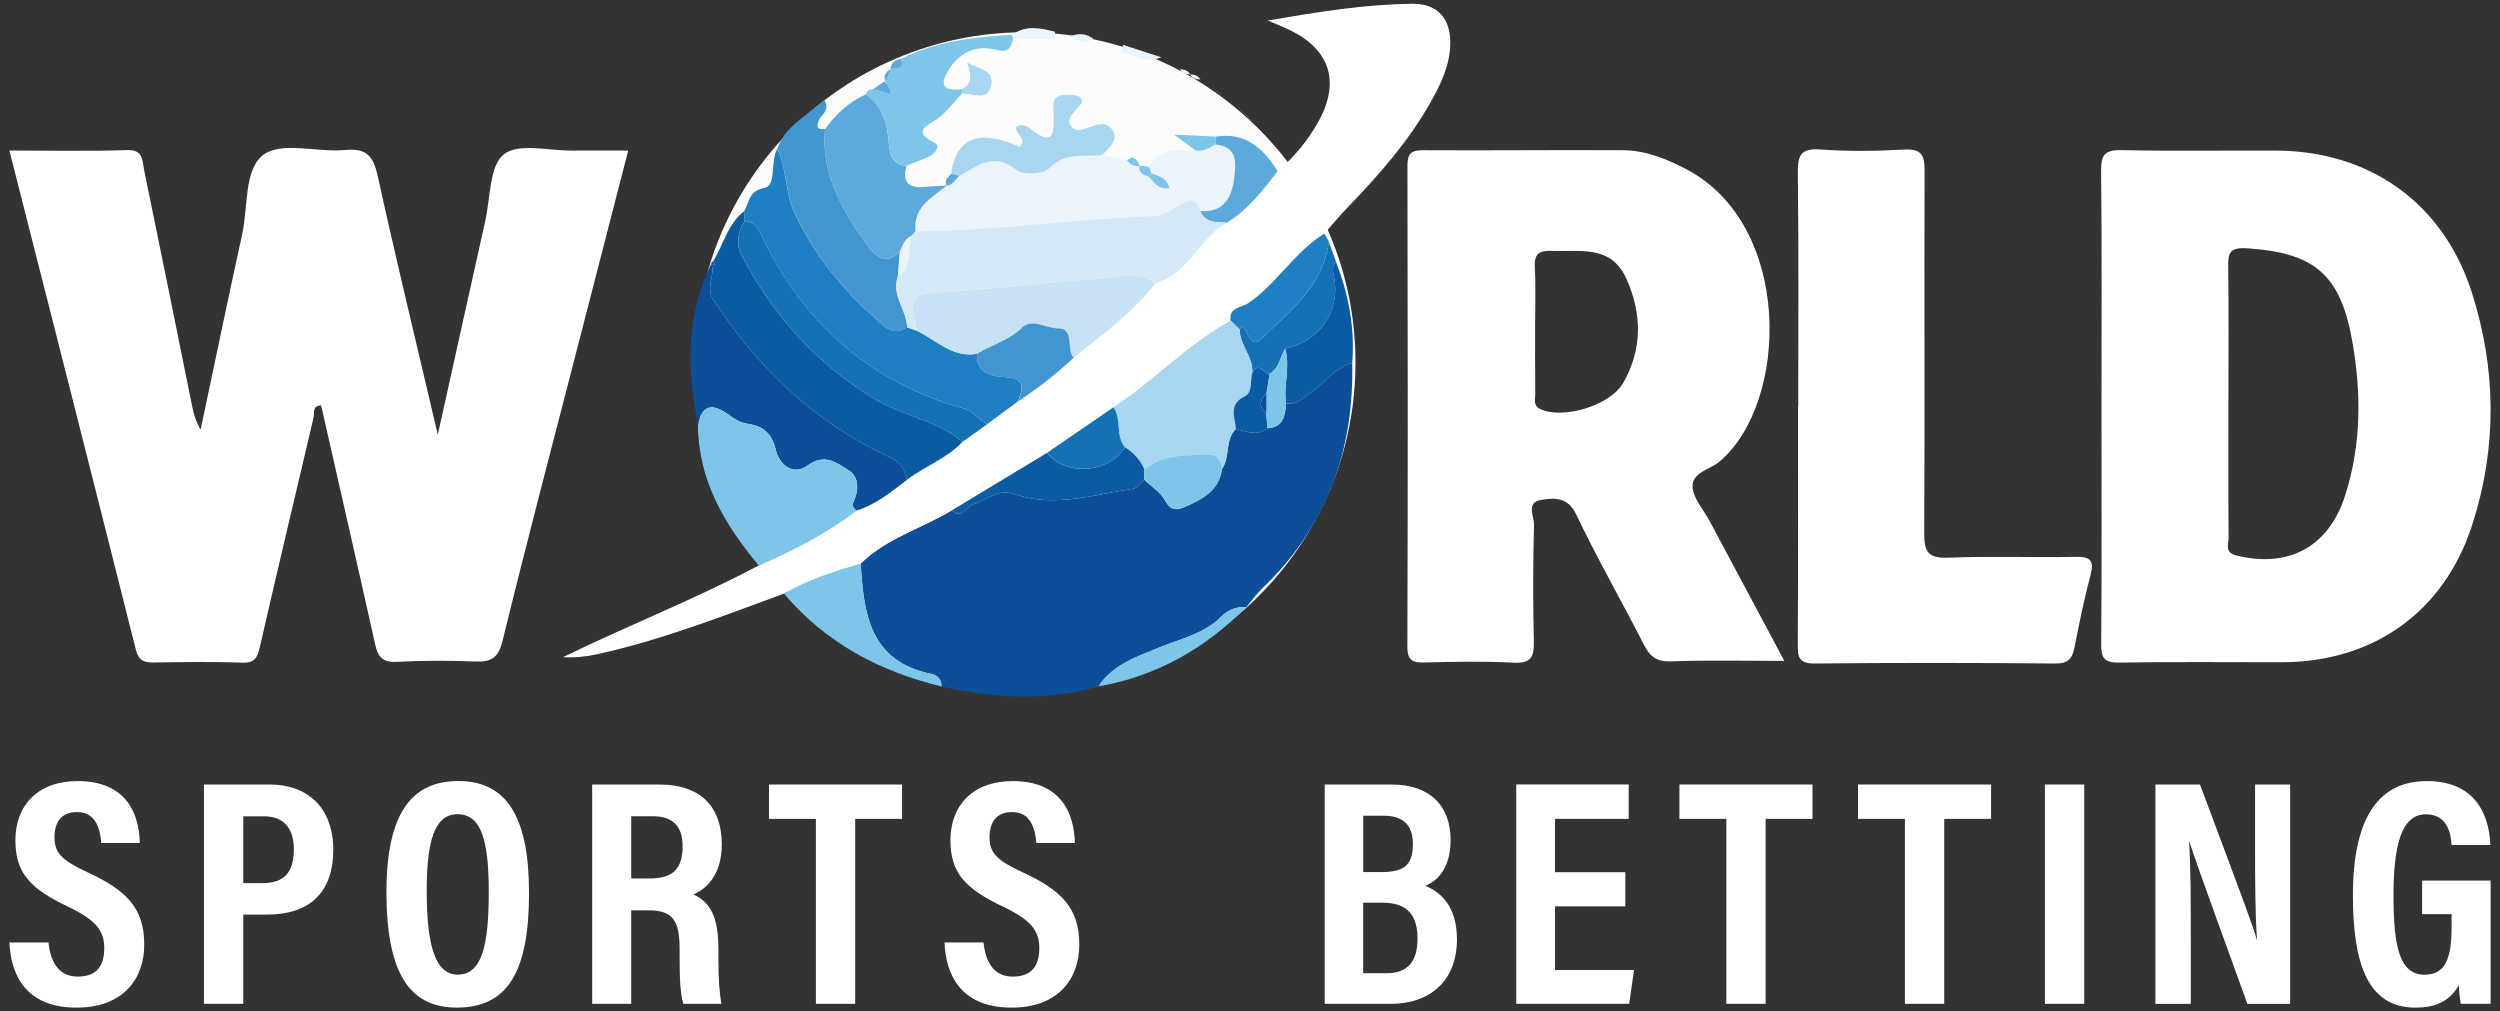 <?xml version="1.0" encoding="UTF-8"?><svg id="world-sports-betting" xmlns="http://www.w3.org/2000/svg" viewBox="0 0 566.68 229.25"><rect x="0" y="0" width="566.68" height="229.25" fill="#333333" stroke="none"/><circle cx="232.4" cy="82.16" r="74.85" style="fill:#fcfcfc;"/><path d="M10.99,213.62c.43,4.12,2.09,7.75,6.63,7.75s6.01-2.74,6.01-6.44c0-4.08-2.01-6.46-8.3-9.46-8.51-4.04-11.84-7.62-11.84-15,0-7.97,5.12-13.42,14.11-13.42,11.18,0,13.94,7.56,14.09,14.04h-8.72c-.29-2.84-1.02-7.02-5.52-7.02-3.52,0-5.1,2.29-5.1,5.66,0,3.58,1.59,5.25,7.42,7.96,8.92,4.12,12.92,8.13,12.92,16.45,0,7.8-4.83,14.26-15.33,14.26-11.43,0-14.91-7.32-15.22-14.77H10.99Z" style="fill:#fff;"/><path d="M46.22,177.83h14.95c8.21,0,14.37,4.92,14.37,14.79s-5.57,14.7-15.05,14.7h-5.35v20.22h-8.91v-49.71Zm8.91,22.35h4.35c4.94,0,7.13-2.44,7.13-7.69,0-4.97-2.57-7.45-6.65-7.45h-4.82v15.14Z" style="fill:#fff;"/><path d="M119.92,202.3c0,18.18-4.94,26.09-16.4,26.09-10.7,0-15.92-7.8-15.92-26.19s6.07-25.16,16.32-25.16c10.83,0,15.99,8.01,15.99,25.26Zm-23.19-.19c0,11.79,1.79,18.81,7,18.81,5.49,0,7.06-6.5,7.06-18.79,0-11.55-1.67-17.57-7.07-17.57s-7,6.47-7,17.55Z" style="fill:#fff;"/><path d="M143.08,206.34v21.2h-8.85v-49.71h15.22c9.03,0,14.16,4.71,14.16,13.58,0,7.19-3.85,10.29-6.44,11.32,3.85,1.8,5.67,5.07,5.67,12.41v1.98c0,5.65,.27,7.76,.67,10.41h-8.61c-.73-2.28-.85-6.21-.85-10.49v-1.81c0-6.64-1.52-8.89-7.14-8.89h-3.82Zm0-7.21h4.17c5.38,0,7.48-2.31,7.48-7.34,0-4.28-2.05-6.76-6.6-6.76h-5.05v14.1Z" style="fill:#fff;"/><path d="M184.93,185.62h-10.62v-7.79h30.16v7.79h-10.62v41.92h-8.91v-41.92Z" style="fill:#fff;"/><path d="M222.94,213.62c.43,4.12,2.09,7.75,6.63,7.75s6.01-2.74,6.01-6.44c0-4.08-2.01-6.46-8.3-9.46-8.51-4.04-11.84-7.62-11.84-15,0-7.97,5.12-13.42,14.11-13.42,11.18,0,13.94,7.56,14.09,14.04h-8.72c-.29-2.84-1.02-7.02-5.52-7.02-3.52,0-5.1,2.29-5.1,5.66,0,3.58,1.59,5.25,7.42,7.96,8.92,4.12,12.92,8.13,12.92,16.45,0,7.8-4.83,14.26-15.33,14.26-11.43,0-14.91-7.32-15.22-14.77h8.86Z" style="fill:#fff;"/><path d="M300.28,177.83h15.16c8.63,0,13.37,4.78,13.37,12.6,0,6.27-2.99,9.32-5.74,10.35,3.51,1.44,7.18,4.66,7.18,12.14,0,9.45-6.15,14.62-15,14.62h-14.97v-49.71Zm13.01,19.84c5.53,0,6.97-2.13,6.97-6.42s-2.28-6.35-6.66-6.35h-4.6v12.77h4.29Zm-4.29,22.93h5.31c4.44,0,7-2.27,7-7.86,0-5.13-2.13-8.13-7.98-8.13h-4.34v15.99Z" style="fill:#fff;"/><path d="M368.43,205.44h-15.95v14.43h17.91l-1.1,7.66h-25.6v-49.71h25.49v7.79h-16.71v12.1h15.95v7.72Z" style="fill:#fff;"/><path d="M391.3,185.62h-10.62v-7.79h30.16v7.79h-10.62v41.92h-8.91v-41.92Z" style="fill:#fff;"/><path d="M431.78,185.62h-10.62v-7.79h30.16v7.79h-10.62v41.92h-8.91v-41.92Z" style="fill:#fff;"/><path d="M472.43,177.83v49.71h-8.91v-49.71h8.91Z" style="fill:#fff;"/><path d="M488.57,227.54v-49.71h10.11c10.28,27.47,12.25,32.71,12.85,35.15h.07c-.42-5.97-.44-13.29-.44-21.43v-13.71h7.95v49.71h-9.69c-10.62-29.29-12.5-34.57-13.14-36.85h-.07c.37,6.12,.38,13.44,.38,22.35v14.5h-8.01Z" style="fill:#fff;"/><path d="M564.55,227.54h-6.78c-.21-1.52-.36-2.63-.42-4.23-2.22,3.94-5.67,5.09-9.87,5.09-10.38,0-14.14-9.25-14.14-25.4,0-18.15,6.12-25.95,16.8-25.95,13.47,0,14.21,11.54,14.36,14.49h-8.8c-.15-2-.58-6.96-5.83-6.96-5.74,0-7.33,7.64-7.33,18.41,0,11.59,1.36,17.95,7.03,17.95,4.72,0,6.14-3.62,6.14-10.94v-2.79h-6.69v-7.6h15.54v27.93Z" style="fill:#fff;"/><path d="M2.13,34.12c9.17,0,17.95,.2,26.71-.1,3.68-.13,3.39,2.38,3.8,4.39,3.67,17.77,7.24,35.56,10.85,53.35,.38,1.85,.81,3.69,1.99,5.6,3.12-14.73,6.17-29.47,9.4-44.18,1.38-6.28,.39-14.9,4.91-18.15,4.19-3.02,12.18-.43,18.43-1.03,4.93-.48,6.42,1.42,7.41,5.94,4.17,19.01,8.77,37.92,13.61,58.58,3.84-17.3,7.28-32.91,10.77-48.51,1.17-5.21,.89-12.37,4.19-15.02,3.29-2.65,10.23-.8,15.56-.86,4.01-.05,8.01,0,12.64,0-3.89,15.11-7.69,29.82-11.48,44.53-5.72,22.19-11.56,44.35-17.01,66.61-.95,3.86-2.55,4.81-6.15,4.67-5.92-.23-11.88-.24-17.79,.08-3.18,.17-4.29-1.06-4.92-3.91-4.02-18.08-8.16-36.13-12.26-54.22-2.09,.04-1.47,1.78-1.74,2.9-4.08,17.28-8.18,34.56-12.15,51.87-.54,2.34-1.12,3.64-3.97,3.54-6.69-.24-13.4-.13-20.09-.04-2.18,.03-3.42-.43-4.04-2.87C21.35,109.7,11.79,72.15,2.13,34.12Z" style="fill:#fff;"/><path d="M404.45,149.81c-9.27,0-17.51-.2-25.72,.1-3.23,.12-4.74-1.09-6.1-3.77-5.03-9.85-10.55-19.46-15.3-29.44-1.93-4.06-4.84-3.88-7.92-3.4-3.64,.57-1.64,3.76-1.69,5.61-.25,8.79-.25,17.59-.04,26.38,.08,3.5-.52,5.15-4.59,4.92-6.67-.37-13.39-.21-20.08-.05-2.76,.07-4.01-.35-4-3.63,.12-36.32,.1-72.64,.02-108.96,0-2.75,.8-3.53,3.56-3.52,15.11,.1,30.22-.09,45.33,0,5.05,.03,9.66,1.9,14.12,4.2,24.48,12.64,23.53,53.02,7.71,66.39-2.16,1.83-6.33,2.44-6.09,5.8,.19,2.61,2.47,5.06,3.82,7.58,5.54,10.38,11.09,20.75,16.98,31.78Zm-56.48-75.45c0,4.96-.04,9.93,.03,14.89,.02,1.2-.59,2.62,1.1,3.45,5.01,2.44,15.87-.7,18.85-5.93,4.36-7.65,4.28-15.66,.7-23.61-3.47-7.71-10.49-6.05-16.85-6.29-2.91-.11-4.09,.63-3.91,3.76,.26,4.57,.07,9.16,.07,13.74Z" style="fill:#fff;"/><path d="M476.35,92.1c0-17.79,.11-35.58-.09-53.37-.04-3.73,.92-4.78,4.7-4.7,11.67,.26,23.35,.05,35.03,.11,21.03,.09,37.68,11.77,44.2,31.84,5.69,17.54,5.88,35.42,.18,53.03-6.41,19.79-22.47,31.1-43.25,31.1-12.25,0-24.5-.12-36.75,.08-3.3,.05-4.11-.95-4.09-4.15,.15-17.98,.07-35.96,.07-53.94Zm28.76-1.09c0,10.3-.04,20.6,.05,30.9,.01,1.44-.98,3.32,1.77,4,11.79,2.91,20.9-1.88,24.66-13.63,3.68-11.5,3.68-23.35,1.58-35.09-2.72-15.16-8.71-19.91-23.86-20.91-4.05-.27-4.29,1.24-4.24,4.4,.14,10.11,.05,20.22,.05,30.33Z" style="fill:#fff;"/><path d="M407.61,92.09c0-17.59,.12-35.18-.09-52.77-.05-4.04,.58-5.78,5.17-5.44,6.28,.47,12.63,.38,18.93,.02,3.97-.22,4.64,1.28,4.63,4.86-.11,27.34,.08,54.68-.09,82.02-.03,4.39,.93,5.82,5.55,5.63,9.55-.4,19.13,.01,28.69-.19,3.43-.07,4.35,.81,3.45,4.2-1.41,5.35-2.55,10.78-3.59,16.21-.5,2.61-1.37,3.8-4.4,3.77-18.17-.17-36.35-.19-54.52,0-3.66,.04-3.85-1.53-3.83-4.4,.1-17.97,.05-35.94,.05-53.92,.02,0,.04,0,.07,0Z" style="fill:#fff;"/><path d="M306.51,82.3c.42,19.9-5.81,37.14-20.4,51.07-1.34,1.28-2.42,2.84-3.62,4.27-2.23-.19-4.21,.68-5.67,2.15-3.89,3.89-9.04,4.92-13.85,6.91-5.1,2.1-10.68,3.86-14.01,8.91-11.82,3.36-23.63,2.71-35.45,.02-.12-1.48-.91-2.57-2.33-2.85-14.03-2.81-15.42-13.68-16.07-25.04,5.88-5.78,13.86-7.96,20.7-12.09,2.29,2.23,3.17-.87,4.74-1.33,3.11-.91,5.45-3.7,9.47-2.3,8.97,3.13,17.88,.06,26.76-1.21,.94-.13,1.71-1.37,2.56-2.1,1.62,1.56,3.73,2.85,4.74,4.73,1.3,2.41,2.71,2.25,4.64,1.4,3.91-1.74,7.65-3.65,8.27-8.57,1.95-2.7,.57-6.56,3.15-9.04,2.39,.57,4.8,1.72,7.14-.16,3.63-.19,4.02-2.83,4.22-5.6,2.32,.31,3.75-1.14,5.48-2.38,3.17-2.27,5.53-5.69,9.52-6.79Z" style="fill:#0d4e98;"/><path d="M215.8,115.64c-6.84,4.12-14.82,6.31-20.7,12.09-5.99,1.8-11.97,3.6-17.4,6.83-13.97,5.12-27.83,10.56-42.42,13.75-2.51,.55-5.09,.8-7.65,.65,14.8-7.25,29.97-13.15,44.35-20.79,7.85-3.33,15.37-7.23,22.17-12.42,4.39-1.35,7.84-4.25,11.41-6.95,4.05-3.11,9.05-4.83,12.61-8.65,1.87-1.34,3.75-2.67,5.62-4.01,2.31-1.71,4.63-3.42,6.94-5.14,4.47-2.95,8.7-6.21,12.6-9.9,6.52-5.23,13.33-10.15,18.53-16.83,7.4-2.24,9.97-10.13,16.16-13.78,4.86-2.9,8.18-7.32,11.57-11.67,3.8-3.24,6.94-7.05,9.34-11.41,4.91-8.92,2.49-16.27-6.68-20.65-1.15-.55-2.33-1.02-4.88-2.12,11.86-2.02,22.26-3.68,32.82-3.78,5.67-.05,8.66,3.36,8.55,9.08-.1,4.93-2.19,9.22-4.54,13.37-5.02,8.86-11.7,16.42-18.73,23.71-1.83,1.9-3.53,3.95-5.28,5.93-6.79,4.13-10.75,11.35-17.3,15.8-1.44,.98-4.43,.87-3.97,3.92-9.75,5.32-17.34,13.57-26.55,19.64-5.01,3.44-10.02,6.87-15.03,10.3-7.18,4.34-14.37,8.68-21.55,13.02Z" style="fill:#fff;"/><path d="M260.48,37.85c2.33-4.48,6.56-3.67,10.47-3.77,1.79,.41,3.17-.59,4.63-1.33,5.28,.46,4.53,4.77,4.17,7.77-.49,4.05-2.32,7.84-7.68,7.3-.77-3.31-2.85-2.51-4.76-1.34-1.8,1.11-3.49,2.41-5.69,2.49-18.06,.66-35.98,3.36-54.07,3.44-.54-5.45,3.66-7.64,7.13-10.33,0,0-.07,.06-.07,.06,1.42-.19,1.97-1.46,2.87-2.3,4.05-2.12,7.67-5.53,12.81-1.41,1.56,1.25,6.24,1.11,7.52-.26,3.66-3.89,8.01-2.49,12.13-3.06,1.84,.41,3.68,.82,5.53,1.23,.75,.89,1.58,1.6,2.87,1.17,0,0-.04-.03-.04-.03-.35,1.7,.89,2.12,2.09,2.57,1.21,1.17,2.05,2.99,4.71,2.56-.68-2.37-2.46-2.76-4.09-3.32-.17-.49-.35-.97-.52-1.46Z" style="fill:#ecf4fb;"/><path d="M230.74,90.99c-2.31,1.71-4.63,3.42-6.94,5.13-1.93-.84-2.94-2.87-5.16-3.48-21.07-5.83-36.1-18.88-45.63-38.43-.91-1.86-1.61-4.01-4.26-4.1-.02-.75-.04-1.5-.06-2.25,1.21-1.97,.82-4.49,4.62-5.28,2.75-.57,1.26-6,2.89-8.9,2.22,4.76,1.71,10.1,4.1,15.05,4.41,9.12,10.48,16.67,17.9,23.23,1.87,1.66,4.05,4.5,7.39,2.19,.76,.27,1.52,.55,2.28,.82,4.38,2.14,8.02,6.2,13.59,5.21-.28,4.64,3.56,5.1,6.41,5.29,4.72,.32,3.99,2.6,2.86,5.5Z" style="fill:#1e80c2;"/><path d="M205.57,108.79c-3.57,2.69-7.02,5.59-11.41,6.94-.65-.5-1.13-1.14-.73-1.94,1.34-2.71,1.25-5.82-1.1-7.23-2.57-1.54-5.33-3.96-9.3-1.02-3.05,2.26-6.38,.03-7.22-3.67-.81-3.56-2.85-5.31-6.14-5.77-1.83-.25-3.21-1.14-4.59-2.14-3.35-2.42-5.89-2.49-6.86,2.25-2.58-12.45-2.7-24.7,2.98-36.47,1.09,2.65-1.44,5.23,.52,8.23,10.12,15.51,23.05,27.84,39.9,35.65,2.74,1.27,3.42,2.84,3.95,5.16Z" style="fill:#0d4e98;"/><path d="M205.57,108.79c-.54-2.31-1.22-3.89-3.95-5.16-16.85-7.81-29.78-20.14-39.9-35.65-1.96-3,.57-5.58-.52-8.23,0,0,.04,0,.04,0,.29,.09,.59,.17,.88,.26-.17-.24-.34-.47-.5-.71,2.36-3.81,3.28-8.51,7.08-11.44,.02,.75,.04,1.5,.05,2.25-1.47,2.43-1.97,5.17-.7,7.63,7.02,13.54,16.74,24.47,29.94,32.56,6.48,3.97,14.28,4.92,20.18,9.83-3.55,3.83-8.56,5.54-12.61,8.65Z" style="fill:#0a5ba2;"/><path d="M158.22,96.23c.97-4.74,3.51-4.68,6.86-2.25,1.38,1,2.76,1.89,4.59,2.14,3.29,.46,5.33,2.21,6.14,5.77,.84,3.69,4.17,5.93,7.22,3.67,3.97-2.95,6.73-.52,9.3,1.02,2.35,1.41,2.44,4.51,1.1,7.23-.39,.8,.09,1.44,.73,1.94-6.8,5.2-14.32,9.1-22.17,12.43-7.75-9.28-13.74-19.33-13.78-31.93Z" style="fill:#7ec5ea;"/><path d="M205.61,74.17c-3.34,2.32-5.51-.53-7.39-2.19-7.43-6.57-13.49-14.12-17.9-23.23-2.4-4.96-1.88-10.3-4.1-15.05,1.77-5.33,6.8-7.35,10.62-11.08,1.46,2.51-.77,3.39-1.29,4.76-.65,1.7-.02,2.04,1.47,1.88-.96,10.36,4,18.56,9.7,26.48,1.94,2.7,4.2,4.26,7.25,1.36-.15,1.88-.3,3.75-.45,5.63-1.53,4.22,2.03,7.52,2.1,11.45Z" style="fill:#4395d0;"/><path d="M203.96,57.09c-3.04,2.9-5.31,1.34-7.25-1.36-5.7-7.92-10.66-16.12-9.7-26.48,2.44-3.36,5.38-6.13,9.23-7.84,4.12,2.76,4.93,6.92,5.27,11.49,.16,2.17,.91,4.62,4,4.63-1.09,3.76,.43,5.23,4.18,4.84,1.65-.17,3.31-.2,4.96-.3-3.47,2.69-7.67,4.88-7.13,10.33-.32,.37-.64,.74-.96,1.11-1.57,.68-1.97,2.21-2.61,3.57Z" style="fill:#5ea9db;"/><path d="M205.52,37.54c-3.09-.01-3.84-2.47-4-4.63-.34-4.57-1.15-8.73-5.27-11.49,.27-.83,.85-1.21,1.71-1.2,1.35,.41,2.69,.82,4.04,1.24,.16,.09,.32,.18,.48,.27-.16-.08-.33-.17-.49-.25-.03-1.25-.61-2.21-1.56-2.97,0,0,.34,.09,.34,.09,.39-.98,.78-1.97,1.17-2.95,0,0-.07,.01-.07,.01,1.27-.26,3.38,.33,2.35-2.29,7.93-4.03,16.53-4.98,25.24-5.47,.02,.32,.07,.64,.15,.96-.49,2.03-.97,3.15-3.81,2.42-4.06-1.04-7.87,.22-10.42,4.02-2.31,3.44-2.28,5.52,2.7,4.93-.03,.36-.06,.72-.09,1.07-1.81,1.88-3.31,4-5.48,5.61-1.73,1.28-6.28,2.76-.66,5.47,1.42,.69,.15,2.4-1.12,3.02-1.69,.83-3.47,1.46-5.21,2.17Z" style="fill:#7ec5ea;"/><path d="M177.71,134.56c5.43-3.22,11.41-5.03,17.4-6.83,.64,11.36,2.04,22.23,16.07,25.04,1.42,.28,2.21,1.37,2.33,2.85-14.07-3.4-26.33-9.86-35.8-21.06Z" style="fill:#7ec5ea;"/><path d="M249.92,35.12c-4.11,.57-8.47-.83-12.13,3.06-1.28,1.36-5.96,1.51-7.52,.26-5.14-4.13-8.76-.71-12.81,1.41-.63-.14-1.26-.28-1.9-.42,1.18-8.24,6.49-10.33,15.57-6.1,1.73-1.91-.9-2.95-.92-4.52,1.41-.97,2.67-.22,3.66,.59,4.6,3.76,5.1,1.05,4.97-3-.07-2.19-.8-4.95,2.9-4.9,1.09,.01,2.6-.01,3.18,.63,.98,1.1-.47,1.95-1.13,2.81-.81,1.05-2.01,2.14-1.12,3.53,1.06,1.67,2.66,.89,4.11,.41,1.82-.6,3.97-1.45,5.25,.43,1.75,2.56-.69,4.12-2.13,5.81Z" style="fill:#a8d5ef;"/><path d="M306.51,82.3c-3.99,1.1-6.35,4.52-9.52,6.79-1.73,1.24-3.16,2.69-5.48,2.38-.65-4.14,1.04-8.32-.22-12.44,7.99-1.73,12.67-8.69,11.04-16.52-.24-1.17-.47-2.21,.54-3.1,2.81,7.38,4.28,14.96,3.64,22.89Z" style="fill:#0a5ba2;"/><path d="M302.88,59.41c-1.01,.89-.78,1.94-.54,3.1,1.63,7.83-3.04,14.79-11.04,16.52-1.12,1.94-1.35,4.42-3.51,5.72-1.32-.01-2.5-2.98-3.95-.19,.33-3.66-2.87-6.3-2.84-9.87,.12-.15,.21-.33,.36-.44,.15-.1,.46-.23,.51-.17,1.17,1.3,1.5,5.12,4.15,2.59,6.5-6.23,13.94-11.98,15.18-21.91,.56,1.55,1.12,3.11,1.67,4.66Z" style="fill:#1471b4;"/><path d="M301.2,54.75c-1.24,9.93-8.69,15.69-15.18,21.91-2.65,2.54-2.99-1.29-4.15-2.59-.05-.05-.36,.07-.51,.17-.15,.11-.24,.29-.36,.44-.68-.67-1.37-1.34-2.06-2.01-.47-3.05,2.53-2.94,3.97-3.92,6.55-4.45,10.51-11.67,17.3-15.8,.33,.6,.66,1.2,.99,1.79Z" style="fill:#1e80c2;"/><path d="M272.05,47.82c5.37,.53,7.19-3.26,7.68-7.3,.36-3,1.11-7.31-4.17-7.77,.01-.59,.03-1.19,.04-1.78,6.73-1.06,10.79,2.64,14,7.86-3.39,4.35-6.72,8.77-11.57,11.66-2.31-.19-4.85,.15-5.99-2.66Z" style="fill:#5ea9db;"/><path d="M248.96,155.6c3.33-5.05,8.91-6.8,14.01-8.91,4.81-1.98,9.96-3.02,13.85-6.91,1.46-1.46,3.44-2.34,5.67-2.15-9.36,9.37-20.36,15.69-33.54,17.96Z" style="fill:#7ec5ea;"/><path d="M217.99,21.27c.03-.36,.06-.72,.09-1.07,2.22-1.12,2.2-3.02,1.15-6.03,2.98,1.6,6.3,1.82,5.4,5.35-.94,3.7-4.34,1.4-6.65,1.75Z" style="fill:#a8d5ef;"/><path d="M229.61,8.83c-.08-.31-.14-.63-.15-.96,3.16-2.28,6.4-1.51,9.64-.69,.03,.55,.06,1.1,.1,1.65h-9.58Z" style="fill:#ecf4fb;"/><path d="M275.61,30.97c-.01,.59-.03,1.19-.04,1.78-1.46,.74-2.84,1.74-4.63,1.32-1.24-.91-2.48-1.83-4.82-3.55,4.1,.19,6.79,.31,9.48,.44Z" style="fill:#7ec5ea;"/><path d="M254.58,10.18c2.89,.93,5.78,1.87,8.66,2.8-3.52,1.52-6.07-.63-9.07-1.02,.13-.59,.27-1.19,.4-1.78Z" style="fill:#ecf4fb;"/><path d="M247.85,8.79c-2.5,1.88-3.95-.08-5.61-.51,1.79-.57,3.56-1.01,5.61,.51Z" style="fill:#ecf4fb;"/><path d="M204.22,13.35c1.03,2.62-1.08,2.03-2.35,2.29,.13-1.43,1.01-2.11,2.35-2.29Z" style="fill:#5ea9db;"/><path d="M200.42,18.49c.95,.76,1.53,1.72,1.56,2.97l.02-.02c-1.35-.41-2.69-.82-4.04-1.24,.82-.57,1.64-1.15,2.46-1.72Z" style="fill:#5ea9db;"/><path d="M260.37,40.06c-1.2-.45-2.44-.87-2.09-2.57,.73,.12,1.46,.24,2.19,.36,.17,.49,.34,.97,.52,1.46-.2,.26-.41,.51-.63,.76Z" style="fill:#7ec5ea;"/><path d="M215.56,39.42c.63,.14,1.26,.28,1.9,.42-.9,.84-1.45,2.11-2.87,2.3-.66-1.26,.29-1.94,.98-2.72Z" style="fill:#5ea9db;"/><path d="M258.32,37.52c-1.29,.43-2.12-.28-2.87-1.17,1.68-1.39,2.27-.09,2.87,1.17Z" style="fill:#7ec5ea;"/><path d="M201.94,15.63c-.39,.98-.78,1.96-1.17,2.95-.67-1.4-.02-2.28,1.17-2.95Z" style="fill:#5ea9db;"/><path d="M269.76,16.86c-.94-.03-1.8-.23-2.3-1.15h.01c.94,.02,1.8,.22,2.3,1.14h0Z" style="fill:#ecf4fb;"/><path d="M269.77,16.86c.94,.03,1.8,.23,2.3,1.15h-.01c-.94-.02-1.8-.22-2.3-1.14,0,0,0,0,0,0Z" style="fill:#ecf4fb;"/><path d="M275.51,20.31c-.16-.09-.32-.18-.48-.27,.16,.09,.32,.17,.48,.26,0,0,0,0,0,0Z" style="fill:#ecf4fb;"/><path d="M275.52,20.3c.38,.38,.77,.76,1.15,1.14,0,0-.02,.02-.02,.02-.38-.38-.76-.77-1.14-1.15,0,0,0,0,0,0Z" style="fill:#ecf4fb;"/><path d="M272.07,18c.16,.09,.31,.18,.47,.27-.16-.09-.32-.17-.48-.25,0,0,.01-.01,.01-.01Z" style="fill:#ecf4fb;"/><path d="M161.62,59.31c.17,.24,.34,.47,.5,.71-.29-.09-.59-.17-.88-.26-.01-.27,.11-.42,.38-.45Z" style="fill:#0d4e98;"/><path d="M276.67,21.45c.16,.09,.31,.18,.47,.27-.16-.08-.33-.17-.49-.25,0,0,.02-.02,.02-.02Z" style="fill:#ecf4fb;"/><path d="M281.25,24.91c-.16-.09-.32-.18-.48-.27,.17,.08,.33,.17,.5,.25,0,0-.02,.02-.02,.02Z" style="fill:#ecf4fb;"/><path d="M267.46,15.72c-.16-.09-.31-.18-.47-.27,.16,.08,.32,.17,.48,.25,0,0-.01,.01-.01,.01Z" style="fill:#ecf4fb;"/><path d="M282.39,26.06c-.38-.38-.77-.77-1.15-1.15,0,0,.02-.02,.02-.02,.38,.38,.77,.77,1.15,1.15,0,0-.02,.02-.02,.02Z" style="fill:#ecf4fb;"/><path d="M283.54,27.21c-.38-.38-.77-.77-1.15-1.15,0,0,.02-.02,.02-.02,.38,.38,.77,.77,1.15,1.15,0,0-.02,.02-.02,.02Z" style="fill:#ecf4fb;"/><path d="M283.56,27.18c.16,.09,.31,.18,.47,.28-.16-.09-.33-.17-.49-.25,0,0,.02-.02,.02-.02Z" style="fill:#ecf4fb;"/><path d="M286.98,31.81c-.16-.1-.32-.19-.47-.29,.17,.08,.34,.17,.51,.25,0,0-.04,.04-.04,.04Z" style="fill:#ecf4fb;"/><path d="M288.13,32.96c-.38-.38-.76-.77-1.14-1.15,0,0,.03-.03,.04-.04,.38,.38,.77,.76,1.15,1.14,0,0-.05,.05-.05,.05Z" style="fill:#ecf4fb;"/><path d="M288.17,32.91c.16,.1,.31,.19,.47,.29-.17-.08-.34-.16-.51-.24,0,0,.05-.05,.05-.05Z" style="fill:#ecf4fb;"/><path d="M278.94,72.68c.69,.67,1.37,1.34,2.06,2.01-.03,3.58,3.17,6.22,2.84,9.88-.51,1.79,.16,4.36-1.66,5.25-3.78,1.86-2.27,4.72-2.03,7.42-2.58,2.48-1.21,6.34-3.15,9.03-.33-1.51-.67-3.22-2.62-3.17-5.19,.13-10.53-.29-14.95,3.33-.96-2.14-2.43-3.84-4.44-5.05-2.19-2.64-.68-6.33-2.59-9.05,9.21-6.06,16.8-14.31,26.55-19.63Z" style="fill:#a8d5ef;"/><path d="M254.98,101.37c2.01,1.22,3.48,2.91,4.44,5.05-.03,.76-.05,1.52-.08,2.29-.85,.73-1.63,1.96-2.56,2.1-8.89,1.27-17.8,4.34-26.76,1.21-4.02-1.4-6.36,1.39-9.47,2.3-1.57,.46-2.44,3.56-4.74,1.33,7.18-4.34,14.37-8.68,21.55-13.02,4.01,5.37,14.11,4.65,17.62-1.25Z" style="fill:#0a5ba2;"/><path d="M259.34,108.71c.03-.76,.05-1.52,.08-2.29,4.42-3.62,9.77-3.2,14.95-3.33,1.95-.05,2.29,1.66,2.62,3.17-.62,4.92-4.36,6.83-8.27,8.57-1.93,.86-3.34,1.02-4.64-1.4-1.01-1.88-3.12-3.18-4.74-4.73Z" style="fill:#7ec5ea;"/><path d="M280.15,97.23c-.24-2.7-1.75-5.56,2.03-7.42,1.82-.89,1.15-3.46,1.66-5.25,1.45-2.79,2.63,.18,3.94,.19-.24,1.47-.47,2.94-.7,4.41-1.7,1.52-1.71,3.07-.05,4.63,.09,1.1,.18,2.19,.27,3.29-2.34,1.87-4.75,.73-7.14,.16Z" style="fill:#0a5ba2;"/><path d="M287.08,89.16c.23-1.47,.47-2.94,.7-4.41,2.17-1.29,2.4-3.78,3.52-5.72,1.25,4.13-.44,8.31,.22,12.44-.21,2.77-.6,5.41-4.23,5.6-.09-1.1-.18-2.19-.27-3.29,.02-1.54,.03-3.08,.05-4.63Z" style="fill:#7ec5ea;"/><path d="M272.05,47.82c1.14,2.81,3.68,2.48,5.99,2.66-6.2,3.65-8.77,11.54-16.17,13.78-3.53-2.96-7.66-1.48-11.44-1.21-11.87,.83-23.68,2.36-35.55,3.08-8.38,.51-8.94,.8-6.99,8.86-.76-.27-1.52-.55-2.28-.82-.07-3.93-3.63-7.23-2.1-11.45,3.38-2.28,2.19-6.08,3.06-9.19,.32-.37,.64-.74,.96-1.11,18.09-.09,36.02-2.79,54.07-3.44,2.2-.08,3.89-1.38,5.69-2.49,1.91-1.17,3.99-1.97,4.76,1.34Z" style="fill:#d4e8f6;"/><path d="M207.89,74.99c-1.95-8.06-1.39-8.34,6.99-8.86,11.87-.73,23.69-2.25,35.55-3.08,3.79-.27,7.92-1.75,11.44,1.21-5.2,6.68-12,11.6-18.53,16.83-1.69-2.04,.23-6.69-3.48-6.66-2.78,.02-5.96-2.39-8.2-.18-2.98,2.94-6.86,3.88-10.19,5.94-5.58,.98-9.21-3.08-13.59-5.21Z" style="fill:#c7e2f4;"/><path d="M218.18,100.14c-5.91-4.91-13.7-5.86-20.18-9.83-13.2-8.09-22.92-19.02-29.94-32.56-1.28-2.46-.77-5.2,.7-7.63,2.65,.09,3.35,2.24,4.26,4.1,9.54,19.55,24.56,32.6,45.63,38.43,2.21,.61,3.23,2.65,5.16,3.48-1.87,1.34-3.75,2.67-5.62,4.01Z" style="fill:#1471b4;"/><path d="M221.48,80.2c3.33-2.06,7.21-3,10.19-5.94,2.24-2.21,5.42,.2,8.2,.18,3.71-.03,1.79,4.62,3.48,6.66-3.9,3.68-8.13,6.94-12.6,9.9,1.13-2.9,1.86-5.18-2.86-5.5-2.85-.19-6.68-.65-6.41-5.29Z" style="fill:#4395d0;"/><path d="M254.98,101.37c-3.51,5.9-13.61,6.62-17.62,1.25,5.01-3.43,10.02-6.87,15.03-10.3,1.91,2.72,.4,6.41,2.59,9.05Z" style="fill:#1471b4;"/><path d="M260.99,39.3c1.63,.56,3.41,.96,4.09,3.32-2.66,.43-3.5-1.4-4.71-2.56,.21-.25,.42-.5,.63-.76Z" style="fill:#7ec5ea;"/><path d="M206.57,53.53c-.88,3.11,.32,6.91-3.06,9.19,.15-1.88,.3-3.75,.46-5.63,.64-1.36,1.04-2.89,2.61-3.57Z" style="fill:#ecf4fb;"/><path d="M201.98,21.46c.16,.08,.33,.17,.49,.25-.16-.09-.32-.18-.48-.27,0,0-.02,.02-.02,.02Z" style="fill:#5ea9db;"/><path d="M287.08,89.16c-.02,1.54-.04,3.08-.05,4.63-1.66-1.56-1.65-3.1,.05-4.63Z" style="fill:#0d4e98;"/></svg>